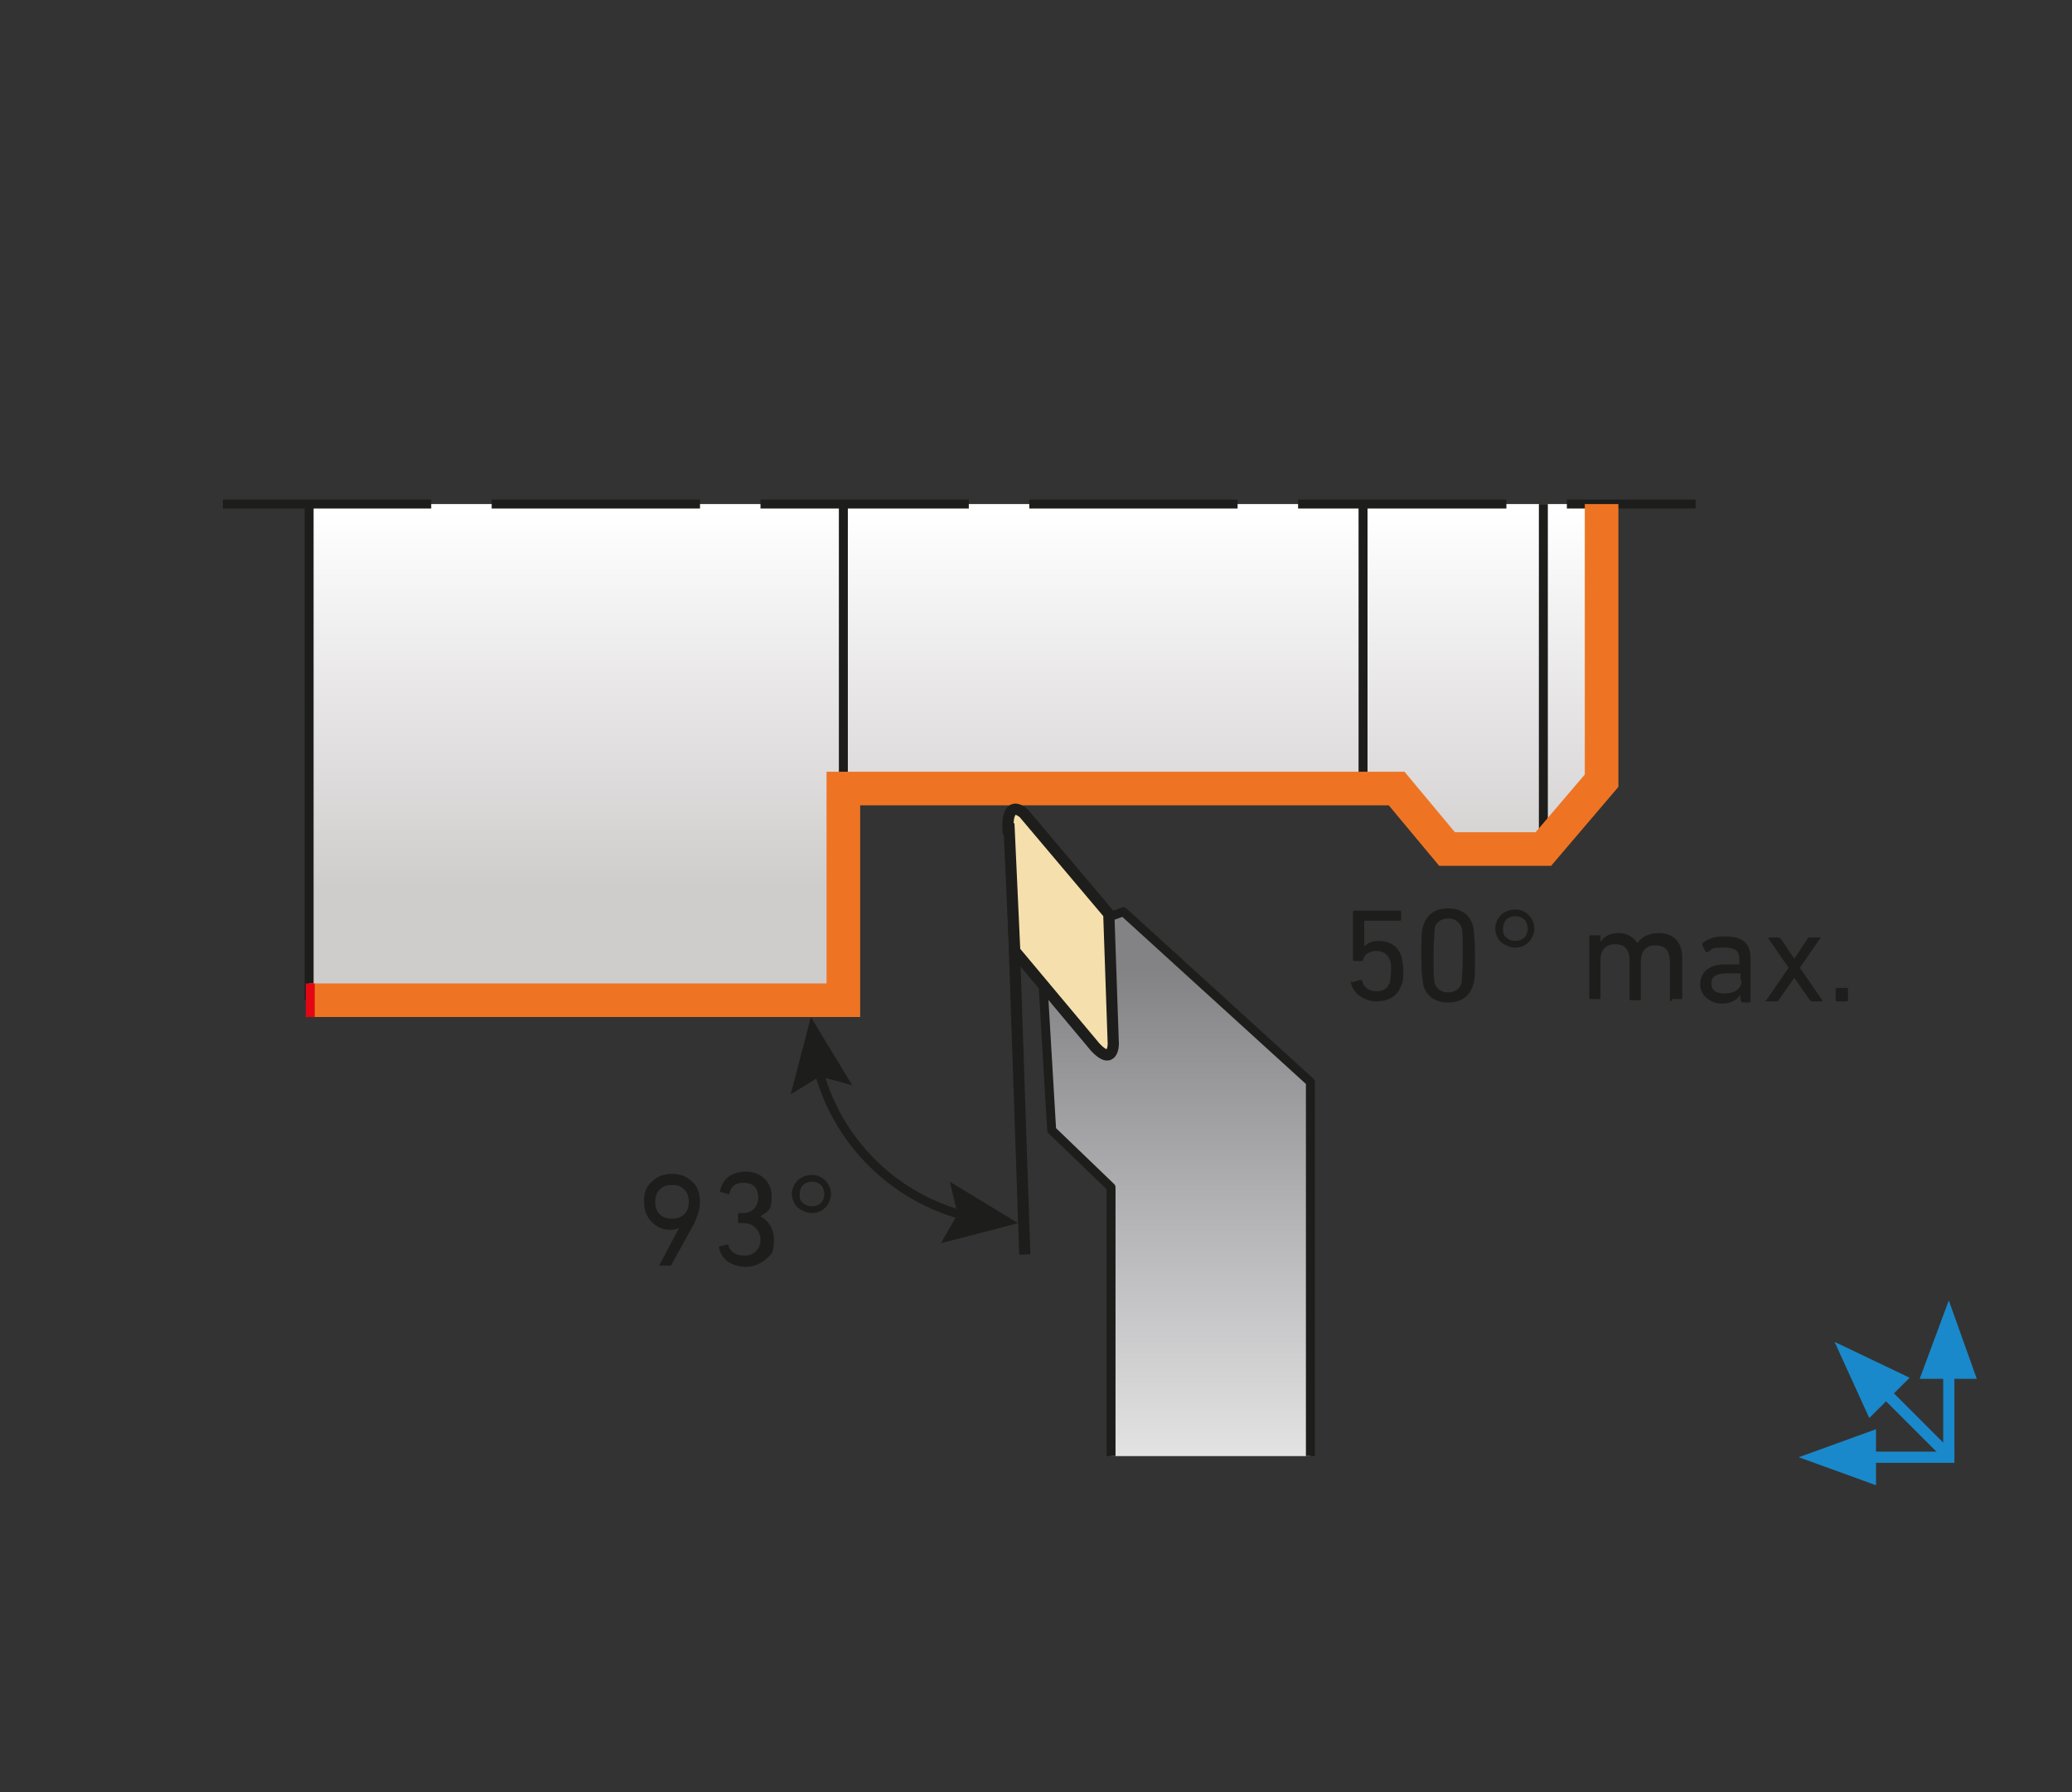 <?xml version="1.0" encoding="UTF-8"?>
<svg id="_Слой_1" data-name="Слой_1" xmlns="http://www.w3.org/2000/svg" xmlns:xlink="http://www.w3.org/1999/xlink" version="1.1" viewBox="0 0 185 160">
  <rect x="0" y="0" width="185" height="160" fill="#333333" stroke="none"/>
  <!-- Generator: Adobe Illustrator 29.1.0, SVG Export Plug-In . SVG Version: 2.1.0 Build 142)  -->
  <defs>
    <style>
      .st0 {
        fill: url(#_Безымянный_градиент_6);
      }

      .st1 {
        stroke: #1989cb;
      }

      .st1, .st2, .st3, .st4, .st5, .st6, .st7 {
        fill: none;
      }

      .st2, .st8, .st3, .st4, .st5, .st6, .st7 {
        stroke-miterlimit: 10;
      }

      .st2, .st8, .st9, .st10, .st4, .st7 {
        stroke: #1d1d1b;
      }

      .st2, .st8, .st4 {
        stroke-width: .8px;
      }

      .st8, .st11 {
        fill: #1d1d1b;
      }

      .st3 {
        stroke: #ee7423;
      }

      .st3, .st5 {
        stroke-width: 3px;
      }

      .st9 {
        fill: url(#_Безымянный_градиент_10);
        stroke-linejoin: round;
        stroke-width: .8px;
      }

      .st12 {
        fill: #1989cb;
      }

      .st10 {
        fill: #f5e0ad;
        stroke-miterlimit: 3.9;
      }

      .st4 {
        stroke-dasharray: 18.6 5.4;
      }

      .st5, .st6 {
        stroke: #e30613;
      }

      .st6 {
        stroke-width: .2px;
      }
    </style>
    <linearGradient id="_Безымянный_градиент_6" data-name="Безымянный градиент 6" x1="85.3" y1="45.8" x2="85.3" y2="87.7" gradientUnits="userSpaceOnUse">
      <stop offset="0" stop-color="#fff"/>
      <stop offset=".8" stop-color="#cfcccc"/>
    </linearGradient>
    <linearGradient id="_Безымянный_градиент_10" data-name="Безымянный градиент 10" x1="105.1" y1="142.7" x2="105.1" y2="86.6" gradientUnits="userSpaceOnUse">
      <stop offset="0" stop-color="#fff"/>
      <stop offset="1" stop-color="#838386"/>
    </linearGradient>
  </defs>
  <g>
    <polygon class="st0" points="131.4 75.8 137.8 75.8 143 69.7 143 45 27.6 45 27.6 89.3 75.3 89.3 75.3 70.4 121.7 70.4 124.7 70.4 129.2 75.8 131.4 75.8"/>
    <path class="st6" d="M87.8,78"/>
    <line class="st2" x1="75.3" y1="75.8" x2="75.3" y2="45"/>
    <line class="st8" x1="137.8" y1="75.8" x2="137.8" y2="45"/>
    <line class="st2" x1="27.6" y1="89.3" x2="27.6" y2="45"/>
    <line class="st4" x1="19.9" y1="45" x2="151.4" y2="45"/>
    <line class="st2" x1="121.7" y1="70.4" x2="121.7" y2="45"/>
    <g>
      <path class="st11" d="M120.7,87.7l.7-.2c0,0,.1,0,.2,0,.1.6.6,1,1.3,1s1-.3,1.2-.8c0-.2.1-.5.1-1s0-.8-.1-1c-.2-.5-.6-.8-1.2-.8s-1.1.3-1.2.8c0,0,0,.1-.1.1h-.7c0,0-.1,0-.1-.1v-4.3c0,0,0-.1.1-.1h4.1c0,0,.1,0,.1.1v.7c0,0,0,.1-.1.1h-3.2s0,0,0,0v2.3h0c.3-.3.7-.5,1.3-.5,1,0,1.7.5,2,1.3.1.4.2.9.2,1.4s0,1-.2,1.3c-.3.9-1.1,1.4-2.2,1.4s-2.1-.7-2.3-1.7c0,0,0-.1,0-.1Z"/>
      <path class="st11" d="M126.9,85.3c0-1.4,0-2.3.2-2.7.3-1,1.1-1.5,2.2-1.5s1.9.5,2.2,1.5c.1.4.2,1.3.2,2.7s0,2.3-.2,2.7c-.3,1-1.1,1.5-2.2,1.5s-1.9-.5-2.2-1.5c-.1-.4-.2-1.3-.2-2.7ZM129.3,88.6c.6,0,1-.3,1.2-.8,0-.3.1-1.1.1-2.5s0-2.2-.1-2.5c-.2-.5-.6-.8-1.2-.8s-1,.3-1.2.8c0,.3-.1,1.1-.1,2.5s0,2.2.1,2.5c.2.5.6.8,1.2.8Z"/>
      <path class="st11" d="M135.3,84.6c-.5,0-.9-.2-1.3-.5-.3-.3-.5-.8-.5-1.2s.2-.9.5-1.2c.3-.3.8-.5,1.3-.5s.9.2,1.2.5c.3.3.5.8.5,1.2s-.2.9-.5,1.2c-.3.3-.7.5-1.2.5ZM135.3,84c.3,0,.6-.1.8-.3.2-.2.3-.5.3-.8s-.1-.6-.3-.8c-.2-.2-.5-.3-.8-.3s-.6.1-.8.3c-.2.2-.3.5-.3.8s0,.6.3.8c.2.2.5.3.8.3Z"/>
      <path class="st11" d="M149.2,89.4c0,0-.1,0-.1-.1v-3.4c0-1-.4-1.5-1.3-1.5s-1.3.6-1.3,1.4v3.4c0,0,0,.1-.1.1h-.8c0,0-.1,0-.1-.1v-3.4c0-1-.4-1.5-1.3-1.5s-1.3.6-1.3,1.4v3.4c0,0,0,.1-.1.1h-.8c0,0-.1,0-.1-.1v-5.5c0,0,0-.1.1-.1h.8c0,0,.1,0,.1.1v.5h0c.3-.5.9-.8,1.6-.8s1.3.3,1.7.9h0c.4-.6,1.1-.9,1.9-.9,1.3,0,2.1.8,2.1,2.2v3.6c0,0,0,.1-.1.1h-.8Z"/>
      <path class="st11" d="M155.5,89.4c0,0-.1,0-.1-.1v-.5h0c-.3.5-.9.8-1.7.8s-1.9-.6-1.9-1.7.8-1.8,2.2-1.8h1.3s0,0,0,0v-.4c0-.8-.3-1.1-1.4-1.1s-1,.1-1.4.4c0,0-.1,0-.2,0l-.3-.6c0,0,0-.1,0-.2.5-.4,1.1-.6,2-.6,1.6,0,2.3.6,2.3,2v3.8c0,0,0,.1-.1.1h-.7ZM155.4,87.5v-.6s0,0,0,0h-1.2c-1,0-1.4.3-1.4.9s.4.9,1.2.9,1.5-.4,1.5-1.1Z"/>
      <path class="st11" d="M161.8,89.4c0,0-.1,0-.2-.1l-1.4-2h0l-1.4,2c0,0,0,.1-.2.1h-.9c-.1,0-.1,0,0-.1l2-2.9-1.8-2.6c0,0,0-.1,0-.1h.9c0,0,.1,0,.2.1l1.2,1.8h0l1.2-1.8c0,0,0-.1.2-.1h.9c.1,0,.1,0,0,.1l-1.8,2.6,2,2.9c0,0,0,.1,0,.1h-.9Z"/>
      <path class="st11" d="M163.9,88.3c0,0,0-.1.1-.1h.9c0,0,.1,0,.1.1v1c0,0,0,.1-.1.1h-.9c0,0-.1,0-.1-.1v-1Z"/>
    </g>
    <polyline class="st3" points="27.6 89.3 75.3 89.3 75.3 70.4 124.7 70.4 129.2 75.8 137.8 75.8 143 69.7 143 45"/>
    <line class="st5" x1="28.1" y1="89.3" x2="27.3" y2="89.3"/>
    <g>
      <path class="st11" d="M60.7,109.6h0c-.2.1-.5.2-.8.2-.7,0-1.2-.2-1.7-.7-.4-.4-.7-1-.7-1.8s.2-1.4.7-1.8c.5-.5,1.1-.7,1.8-.7s1.3.2,1.8.7c.5.4.7,1.1.7,1.8s-.2,1.2-.5,1.9l-2.1,3.8c0,0,0,0-.2,0h-.8c0,0-.1,0,0-.1l1.8-3.4ZM60,108.8c.4,0,.8-.1,1.1-.4.3-.3.4-.7.4-1.1s-.1-.8-.4-1.1c-.3-.3-.6-.4-1.1-.4s-.8.1-1.1.4c-.3.3-.4.7-.4,1.1s.1.8.4,1.1c.3.3.6.4,1.1.4Z"/>
      <path class="st11" d="M64.2,111.3l.7-.2c0,0,.1,0,.1,0,.2.7.7,1,1.5,1s1.4-.6,1.4-1.4-.6-1.5-1.5-1.5h-.4c0,0-.1,0-.1-.1v-.7c0,0,0-.1.1-.1h.3c.8,0,1.4-.5,1.4-1.4s-.5-1.3-1.3-1.3-1.1.3-1.3,1c0,0,0,.1-.1,0l-.7-.2c0,0-.1,0,0-.1.2-1,1-1.7,2.3-1.7s2.3.9,2.3,2.2-.3,1.3-1,1.8h0c.6.3,1.2,1,1.2,2.1s-.2,1.3-.7,1.7c-.5.4-1,.7-1.8.7-1.3,0-2.2-.7-2.4-1.7,0,0,0-.1,0-.1Z"/>
      <path class="st11" d="M72.5,108.3c-.5,0-.9-.2-1.3-.5-.3-.3-.5-.8-.5-1.2s.2-.9.5-1.2c.3-.3.8-.5,1.3-.5s.9.2,1.2.5c.3.3.5.8.5,1.2s-.2.9-.5,1.2c-.3.3-.7.5-1.2.5ZM72.5,107.7c.3,0,.6-.1.8-.3.2-.2.3-.5.3-.8s-.1-.6-.3-.8c-.2-.2-.5-.3-.8-.3s-.6.1-.8.3c-.2.2-.3.5-.3.8s0,.6.3.8c.2.2.5.3.8.3Z"/>
    </g>
    <line class="st7" x1="90.2" y1="73.8" x2="91.5" y2="112"/>
    <g>
      <path class="st2" d="M73,95.2c1.6,6.6,6.8,11.8,13.4,13.4"/>
      <polygon class="st11" points="70.6 97.7 73.2 96.1 76.1 96.9 72.4 90.8 70.6 97.7"/>
      <polygon class="st11" points="84 111 85.5 108.4 84.8 105.5 90.9 109.2 84 111"/>
    </g>
    <polyline class="st9" points="117 130 117 117.4 117 96.6 100.3 81.4 99.2 81.8 93.1 87.4 93.9 100.9 99.2 106 99.2 117.4 99.2 130"/>
    <path class="st10" d="M90,74s-.2-2.7,1.4-1.4l7.6,9,.4,11.6s0,2-1.6.3l-7.2-8.6-.5-10.9Z"/>
  </g>
  <g>
    <polygon class="st12" points="176.5 123.1 174 116.1 171.4 123.1 176.5 123.1"/>
    <line class="st1" x1="174" y1="121.5" x2="174" y2="130.1"/>
  </g>
  <g>
    <polygon class="st12" points="167.5 127.6 160.6 130.1 167.5 132.6 167.5 127.6"/>
    <line class="st1" x1="166" y1="130.1" x2="174.5" y2="130.1"/>
  </g>
  <g>
    <polygon class="st12" points="170.5 123 163.8 119.8 166.9 126.6 170.5 123"/>
    <line class="st1" x1="167.6" y1="123.6" x2="173.7" y2="129.7"/>
  </g>
</svg>